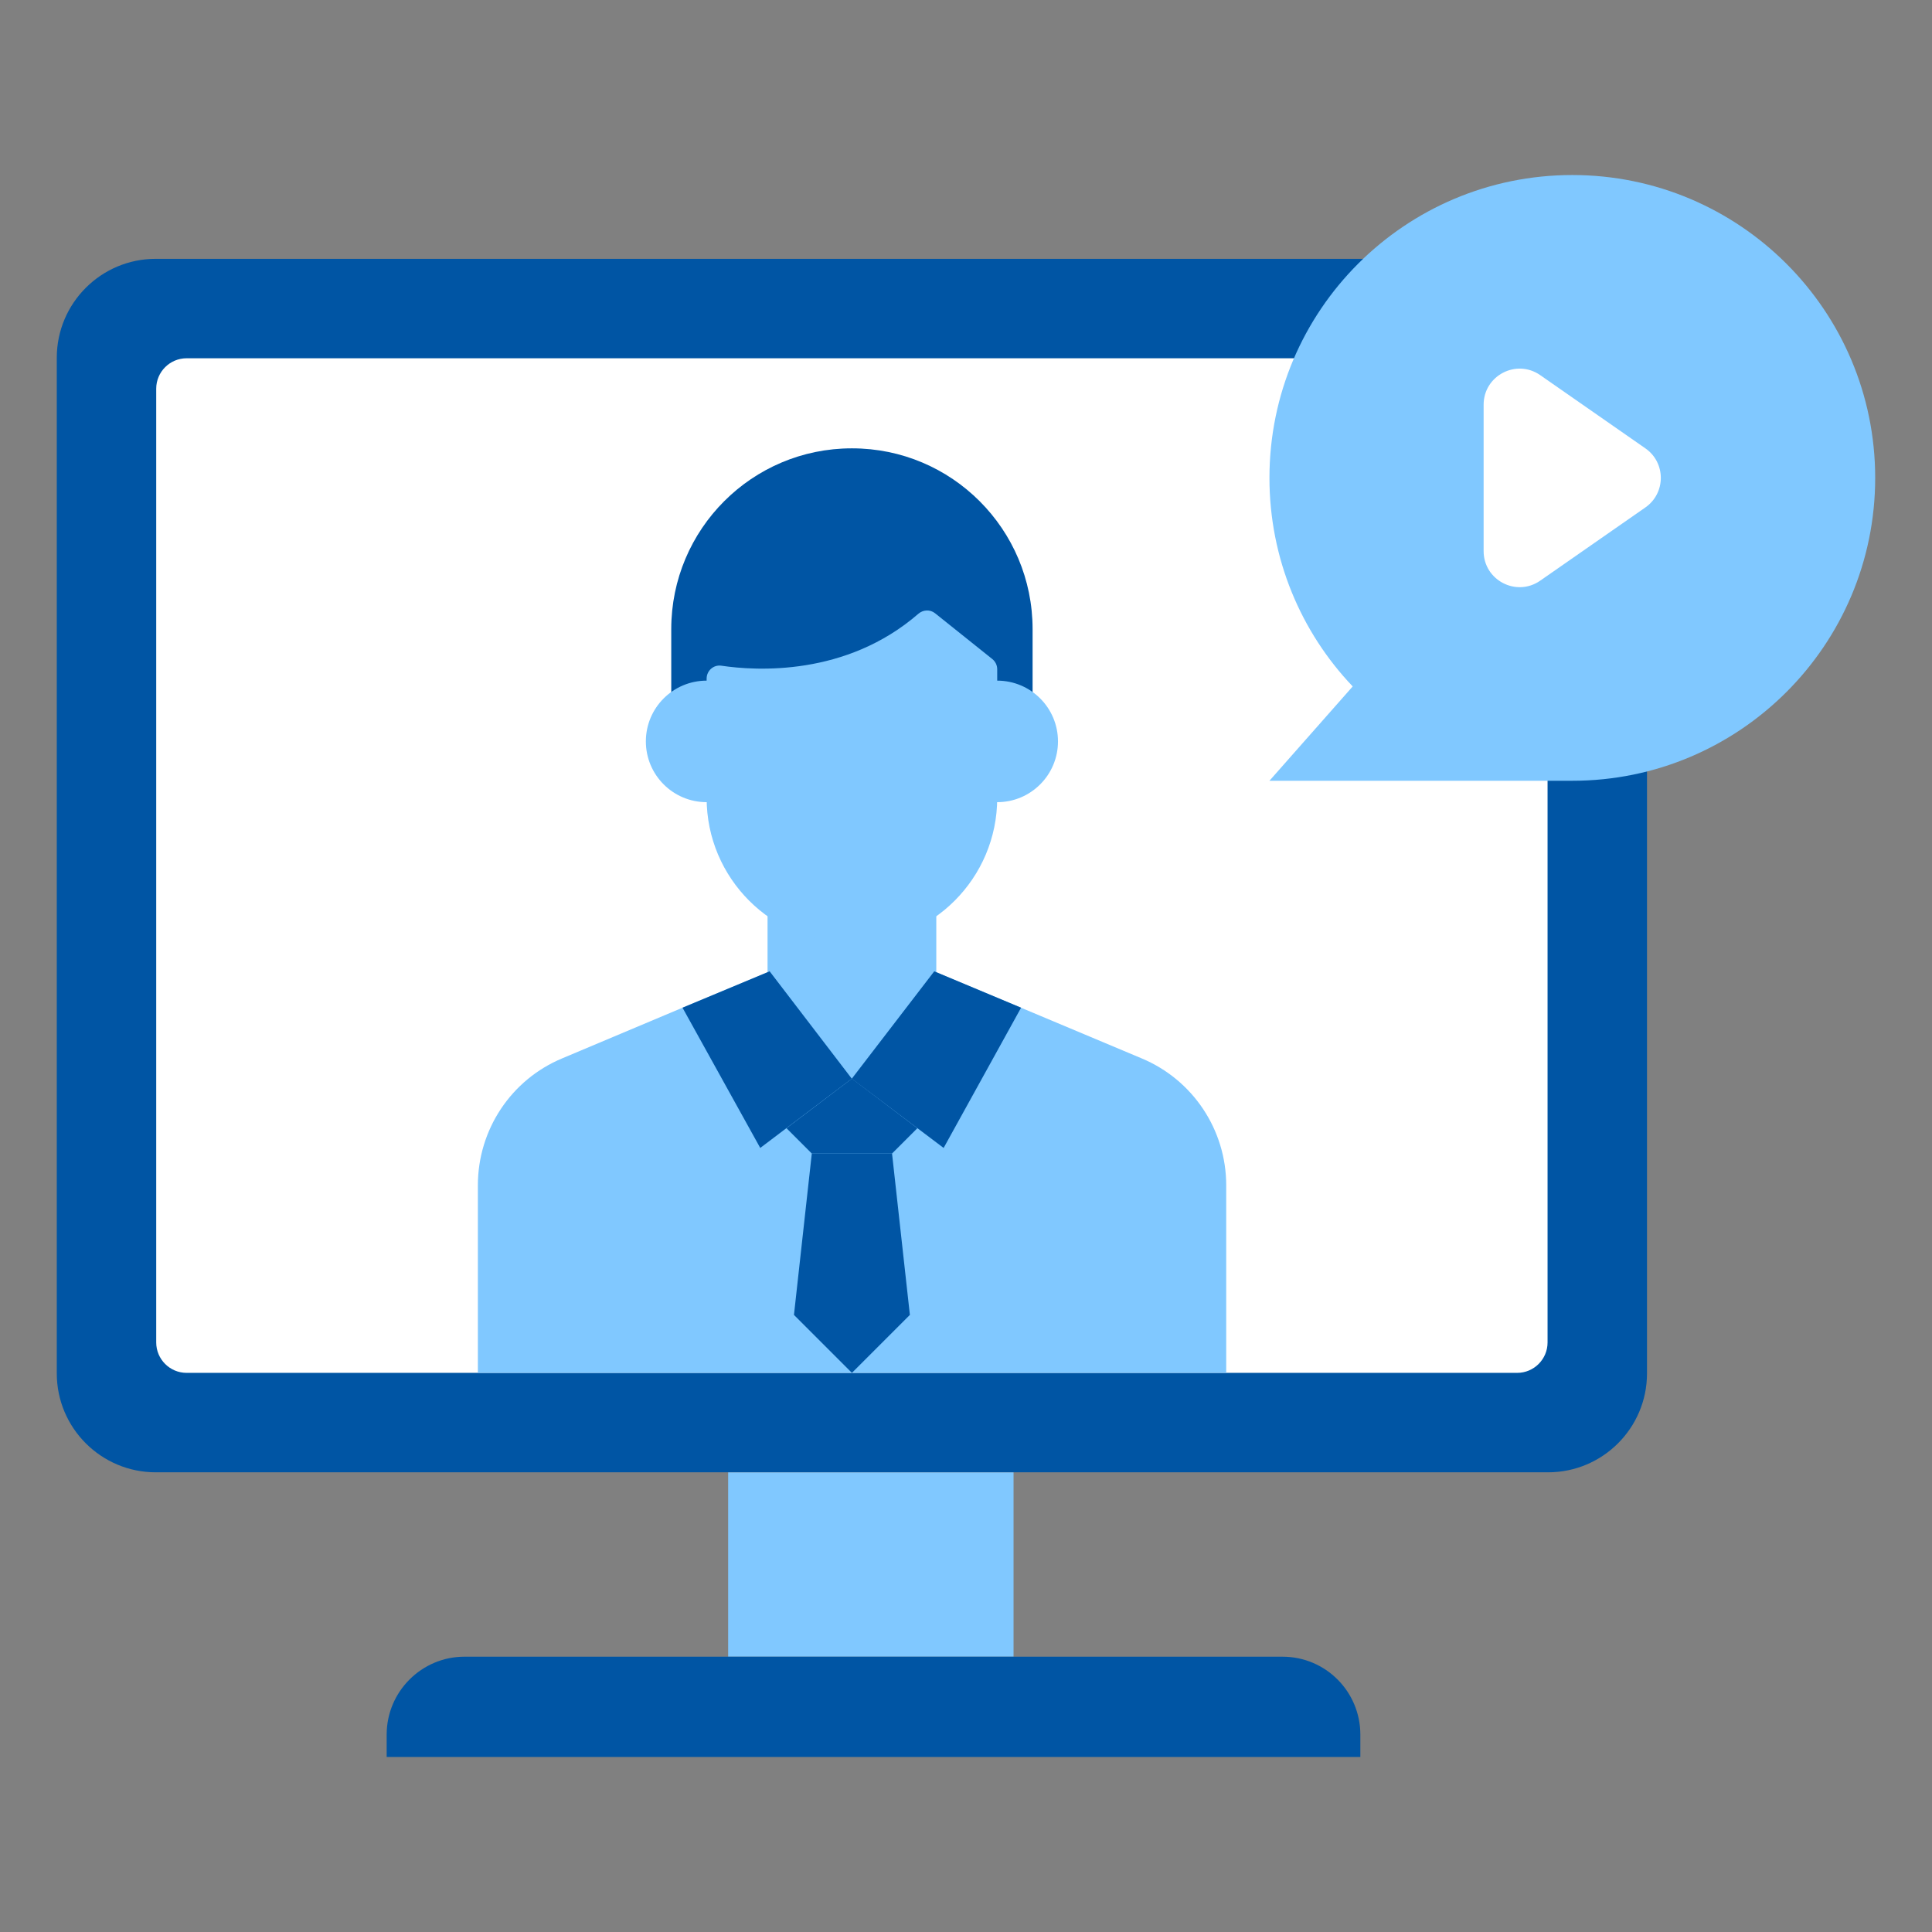 <?xml version="1.0" encoding="UTF-8"?> <svg xmlns="http://www.w3.org/2000/svg" width="64" height="64" viewBox="0 0 64 64" fill="none"><rect x="0" y="0" width="64" height="64" fill="#808080" stroke="none"/> <path d="M54.559 11.85V45.497C54.559 47.303 53.091 48.772 51.284 48.772H5.157C3.35 48.772 1.881 47.303 1.881 45.497V11.85C1.881 10.043 3.35 8.574 5.157 8.574H51.284C53.091 8.574 54.559 10.043 54.559 11.85Z" fill="#0055A4"></path> <path d="M51.265 12.875V44.471C51.265 45.026 50.813 45.478 50.258 45.478H6.182C5.627 45.478 5.175 45.026 5.175 44.471V12.875C5.175 12.32 5.627 11.868 6.182 11.868H50.258C50.813 11.868 51.265 12.32 51.265 12.875Z" fill="white"></path> <path d="M24.121 48.775H33.575V54.88H24.121V48.775Z" fill="#80C8FF"></path> <path d="M45.063 57.459V58.202H12.809V57.459C12.809 56.038 13.966 54.88 15.387 54.88H42.484C43.914 54.88 45.063 56.038 45.063 57.459Z" fill="#0055A4"></path> <path d="M40.62 39.266V45.478H15.83V39.266C15.83 37.421 16.931 35.765 18.625 35.059L22.606 33.383L25.495 32.179L28.215 31.03L30.945 32.179L33.825 33.383L37.816 35.059C39.51 35.765 40.62 37.421 40.62 39.266Z" fill="#80C8FF"></path> <path d="M25.426 29.916H31.016V36.05H25.426V29.916Z" fill="#80C8FF"></path> <path d="M28.217 35.733L25.184 38.027L22.609 33.381L25.495 32.176L28.217 35.733Z" fill="#0055A4"></path> <path d="M33.825 33.381L31.259 38.027L28.217 35.733L30.948 32.176L33.825 33.381Z" fill="#0055A4"></path> <path d="M34.206 20.842V24.768H22.236V20.842C22.236 17.53 24.914 14.852 28.216 14.852H28.226C31.528 14.852 34.206 17.53 34.206 20.842Z" fill="#0055A4"></path> <path d="M29.55 38.212L30.389 37.373L28.221 35.73L26.053 37.373L26.892 38.212H29.55Z" fill="#0055A4"></path> <path d="M26.892 38.212L26.301 43.558L28.221 45.478L30.141 43.558L29.55 38.212H26.892Z" fill="#0055A4"></path> <path d="M23.408 26.573C24.52 26.573 25.421 25.672 25.421 24.56C25.421 23.448 24.52 22.547 23.408 22.547C22.296 22.547 21.395 23.448 21.395 24.56C21.395 25.672 22.296 26.573 23.408 26.573Z" fill="#80C8FF"></path> <path d="M33.034 26.573C34.146 26.573 35.047 25.672 35.047 24.56C35.047 23.448 34.146 22.547 33.034 22.547C31.922 22.547 31.021 23.448 31.021 24.56C31.021 25.672 31.922 26.573 33.034 26.573Z" fill="#80C8FF"></path> <path d="M33.034 22.169V26.434C33.034 29.092 30.879 31.247 28.221 31.247C25.563 31.247 23.408 29.092 23.408 26.434V22.48C23.408 22.218 23.637 22.014 23.895 22.052C25.048 22.224 28.026 22.409 30.421 20.333C30.579 20.196 30.81 20.183 30.974 20.314L32.872 21.832C32.974 21.914 33.034 22.038 33.034 22.169Z" fill="#80C8FF"></path> <path d="M62.118 15.831C62.118 21.374 57.619 25.864 52.085 25.864H42.052L44.81 22.739C43.097 20.941 42.052 18.503 42.052 15.831C42.052 10.287 46.542 5.798 52.085 5.798C57.619 5.798 62.118 10.287 62.118 15.831Z" fill="#80C8FF"></path> <path d="M49.147 18.256V13.406C49.147 12.442 50.231 11.876 51.022 12.427L54.505 14.852C55.187 15.326 55.187 16.335 54.505 16.81L51.022 19.235C50.231 19.786 49.147 19.22 49.147 18.256Z" fill="white"></path> </svg> 